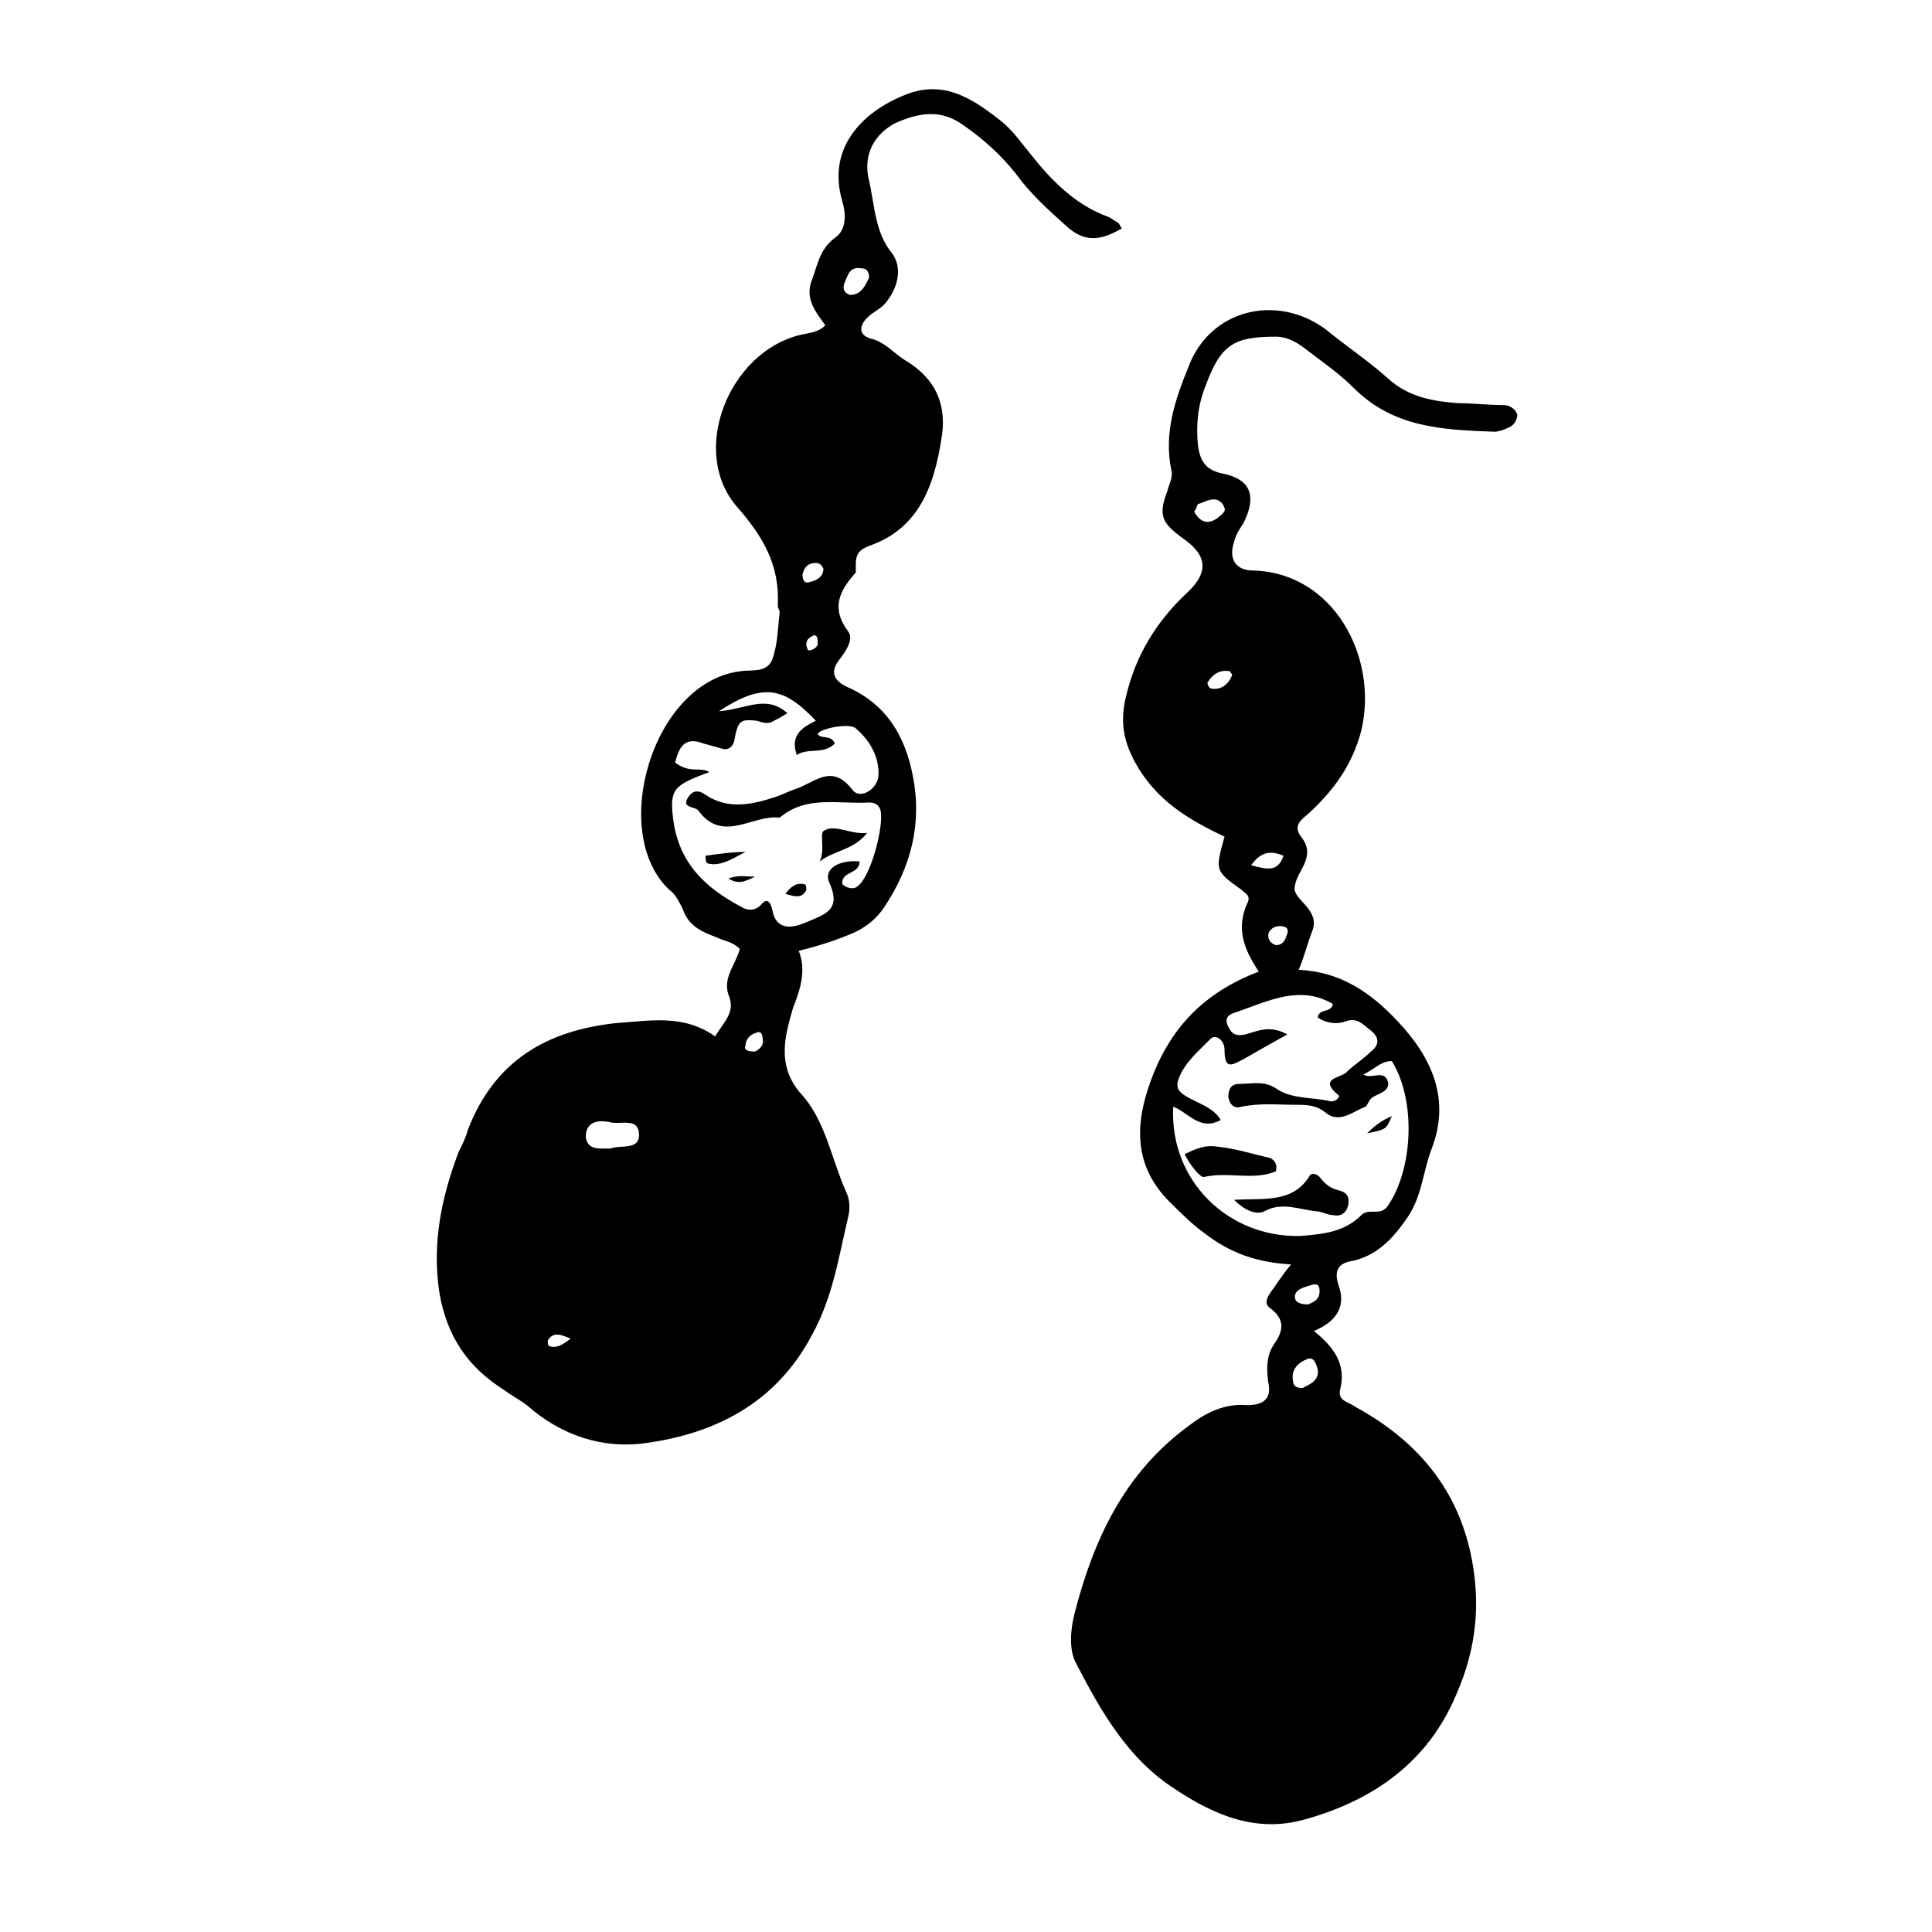 <?xml version="1.0" encoding="UTF-8"?>
<!-- Uploaded to: SVG Repo, www.svgrepo.com, Generator: SVG Repo Mixer Tools -->
<svg fill="#000000" width="800px" height="800px" version="1.1" viewBox="144 144 512 512" xmlns="http://www.w3.org/2000/svg">
 <g>
  <path d="m488.16 401.01c11.082 0.504 19.145 6.047 26.199 13.602 9.07 9.574 14.105 20.656 9.07 33.754-2.519 6.551-2.519 13.098-7.055 19.145-3.527 5.039-7.559 9.07-13.602 10.578-3.527 0.504-5.543 2.016-4.031 6.551 2.016 5.543-0.504 9.574-6.551 12.09 5.039 4.031 8.566 8.566 7.055 15.113-1.008 3.527 2.016 3.527 4.031 5.039 15.617 8.566 26.199 20.656 30.23 37.785 3.023 13.098 2.016 25.695-3.527 38.289-7.559 18.137-22.168 28.215-40.305 33.25-12.594 3.527-23.68-1.008-34.258-8.062-12.594-8.062-19.648-20.656-26.199-33.25-2.016-3.527-1.512-9.07-0.504-13.098 5.039-19.648 13.098-37.281 30.23-49.879 4.535-3.527 9.574-6.047 15.617-5.543 4.031 0 6.551-1.512 5.543-6.047-0.504-3.527-0.504-7.055 1.512-10.078 2.519-3.527 3.023-6.551-1.008-9.574-1.512-1.008-1.008-2.519 0-4.031 1.512-2.016 3.023-4.535 5.543-7.559-9.07-0.504-16.121-3.023-22.672-8.062-3.527-2.519-6.551-5.543-9.574-8.566-9.574-9.574-9.07-20.656-5.039-31.738 5.039-14.105 14.105-23.68 28.719-29.223-4.031-6.047-6.047-11.586-3.023-18.137 1.008-2.016-0.504-2.519-1.512-3.527-7.055-5.039-7.055-5.039-4.535-14.105-9.574-4.535-18.137-9.574-23.68-19.648-3.023-5.543-4.031-10.578-2.519-17.129 2.519-11.082 8.062-20.152 16.121-27.711 6.047-5.543 5.543-10.078-1.008-14.609-5.543-4.031-6.551-6.047-4.031-12.594 0.504-2.016 1.512-3.527 1.008-5.543-2.016-9.574 1.008-18.641 4.535-27.207 5.543-15.113 23.176-19.648 36.273-10.078 5.543 4.535 11.586 8.566 16.625 13.098 5.543 5.039 12.09 6.047 18.641 6.551 4.031 0 8.062 0.504 12.09 0.504 1.512 0 3.023 1.008 3.527 2.519 0 1.512-1.008 3.023-2.519 3.527-1.008 0.504-2.519 1.008-3.527 1.008-13.602-0.504-26.703-1.008-37.281-11.586-4.031-4.031-8.566-7.055-13.098-10.578-2.016-1.512-4.535-3.023-7.559-3.023-11.082 0-14.609 2.016-18.641 13.098-2.016 5.039-2.519 10.078-2.016 15.617 0.504 3.527 1.512 6.551 6.551 7.559 7.559 1.512 9.07 6.047 5.543 13.098-1.008 1.512-2.016 3.023-2.519 5.039-1.512 4.535 0.504 7.559 5.039 7.559 21.16 0.504 33.25 22.672 28.719 42.32-2.519 9.574-7.559 16.121-14.105 22.168-2.519 2.016-4.031 3.527-1.512 6.551 3.527 5.039-1.512 8.566-2.016 12.594-1.008 3.527 7.055 6.047 4.535 12.09-1.516 4.047-2.019 6.566-3.531 10.094zm17.129 27.707c2.016 1.512 5.543-1.512 6.551 2.016 0.504 2.519-2.519 3.023-4.031 4.031-1.008 0.504-1.512 2.519-2.016 2.519-3.527 1.512-7.055 4.535-10.578 1.512-2.519-2.016-5.039-2.016-8.062-2.016-4.535 0-9.07-0.504-14.105 0.504-1.512 0.504-3.023 0-3.527-2.519 0-2.519 1.008-3.527 3.023-3.527 3.527 0 6.551-1.008 10.078 1.512 4.031 2.519 9.07 2.016 13.602 3.023 1.512 0.504 3.023-1.008 2.519-1.512-5.543-4.535 0.504-4.535 2.016-6.047 2.016-2.016 4.535-3.527 6.551-5.543 2.016-1.512 2.519-3.527 0-5.543-2.016-1.512-3.527-3.527-6.551-2.519-2.519 1.008-5.543 0.504-7.559-1.008 0.504-2.519 3.527-1.008 4.031-3.527-8.566-5.039-16.625-1.008-25.191 2.016-1.512 0.504-4.031 1.008-2.519 4.031 1.008 2.016 2.016 2.519 4.535 2.016 3.527-1.008 6.551-2.519 11.082 0-4.535 2.519-8.062 4.535-11.586 6.551-3.023 1.512-5.039 3.023-5.039-2.519 0-2.519-2.519-4.535-4.031-2.519-3.023 3.023-6.551 6.047-8.062 10.078-1.008 2.519 0 3.527 1.512 4.535 3.023 2.016 7.559 3.023 9.574 6.551-5.543 3.023-8.566-2.016-12.594-3.527-1.008 19.648 14.609 34.762 33.754 34.258 6.047-0.504 11.586-1.008 16.121-5.543 2.016-2.016 5.039 0.504 7.055-2.519 6.551-9.574 7.559-27.711 1.008-38.289-3.023 0-5.039 2.519-7.559 3.527zm-16.121 83.129c2.016-1.008 4.535-2.016 4.031-5.039-0.504-1.512-1.008-3.527-3.023-2.519-2.519 1.008-4.031 3.023-3.527 5.543 0 1.512 1.008 2.016 2.519 2.016zm-28.715-232.25c2.016 3.527 4.535 3.527 7.559 0.504 1.008-1.008 0.504-1.512 0-2.519-2.016-2.519-4.535-0.504-6.551 0-0.504 1.008-0.504 1.512-1.008 2.016zm30.227 210.09c1.008-0.504 3.023-1.008 3.023-3.527 0-2.016-1.008-2.016-2.519-1.512-1.512 0.504-4.031 1.008-4.031 3.023 0 1.512 1.512 2.016 3.527 2.016zm-8.562-95.219c2.016 0 2.519-1.512 3.023-3.023 0.504-1.512-0.504-2.016-2.016-2.016-1.512 0-3.023 1.008-3.023 2.519 0 1.008 0.504 2.016 2.016 2.519zm-6.551-21.16c4.031 1.008 7.055 2.016 8.566-2.519-3.527-1.512-6.047-1.008-8.566 2.519zm-5.543-51.391c-2.519-0.504-4.535 0.504-6.047 3.023 0 0.504 0.504 1.512 1.008 1.512 2.519 0.504 4.535-1.008 5.543-3.527 0-0.504-0.504-0.504-0.504-1.008z"/>
  <path d="m333.5 418.64c2.519-4.031 5.543-6.551 3.527-11.082-1.512-4.535 2.016-8.062 3.023-12.09-2.016-2.016-4.031-2.016-6.047-3.023-4.031-1.512-7.559-3.023-9.07-7.559-1.008-2.016-2.016-4.031-3.527-5.039-16.121-15.113-4.535-54.914 18.641-57.938 3.023-0.504 7.055 0.504 8.566-3.023 1.512-4.031 1.512-8.566 2.016-12.594 0-0.504-0.504-1.008-0.504-2.016 0.504-10.078-3.527-17.633-10.578-25.695-13.098-14.609-2.519-41.312 16.625-45.848 2.016-0.504 4.535-0.504 6.551-2.519-2.519-3.527-5.543-7.055-3.527-12.09 1.512-4.031 2.016-8.062 6.047-11.082 3.023-2.016 3.023-6.047 2.016-9.574-4.535-15.113 6.551-24.688 17.633-28.719 10.078-3.527 17.633 2.016 24.688 7.559 3.023 2.519 5.039 5.543 7.559 8.566 5.543 7.055 12.09 13.602 20.656 16.625 1.008 0.504 1.512 1.008 2.519 1.512 0.504 0.504 0.504 1.008 1.008 1.512-6.047 3.527-10.078 3.527-14.609-0.504-5.039-4.535-9.574-8.566-13.602-14.105-4.031-5.039-8.566-9.07-13.602-12.594-6.047-4.535-12.09-3.527-18.641-0.504-6.047 3.527-8.062 9.07-6.551 15.113 1.512 6.551 1.512 13.602 6.047 19.145 3.023 4.031 1.512 9.574-2.016 13.602-1.512 1.512-3.023 2.016-4.535 3.527-2.016 2.016-2.519 4.535 1.008 5.543 4.031 1.008 6.047 4.031 9.574 6.047 8.062 5.039 10.578 12.09 9.07 20.656-2.016 12.594-6.047 23.68-19.145 28.215-2.519 1.008-3.527 2.016-3.527 5.039v2.016c-4.535 5.039-6.551 9.574-2.016 15.617 1.512 2.016-0.504 5.039-2.016 7.055-2.519 3.023-2.519 5.543 1.512 7.559 10.578 4.535 15.617 13.098 17.633 23.68 2.519 12.594-0.504 24.184-7.559 34.762-2.016 3.023-4.535 5.039-7.559 6.551-4.535 2.016-9.07 3.527-15.113 5.039 2.016 5.039 0.504 10.078-1.512 15.113-2.016 7.055-4.535 15.113 2.016 22.672 6.551 7.055 8.062 17.129 12.09 26.199 1.008 2.016 1.008 4.535 0.504 6.551-2.519 10.578-4.031 21.16-9.574 31.234-9.574 18.137-25.695 26.199-44.336 28.719-11.082 1.512-22.168-2.016-31.234-10.078-2.016-1.512-4.031-2.519-6.047-4.031-9.574-6.047-15.113-14.105-17.129-25.695-2.016-13.098 0.504-25.191 5.039-37.281 1.008-2.016 2.016-4.031 2.519-6.047 7.055-18.137 20.656-26.199 39.297-28.215 8.559-0.512 17.625-2.527 26.191 3.519zm-1.512-70.031c-9.574 3.527-10.578 4.535-9.574 12.594 1.512 11.586 8.566 18.137 18.137 23.176 1.512 1.008 3.527 1.008 5.039-0.504 1.512-2.016 2.519-1.008 3.023 1.008 1.008 6.047 5.543 5.039 9.07 3.527 4.535-2.016 9.574-3.023 6.047-10.578-1.512-3.527 2.519-6.047 8.062-5.543 0 3.527-5.039 2.519-4.535 6.047 1.008 1.008 3.023 1.512 4.031 0.504 3.527-2.519 7.055-16.121 6.047-20.152-0.504-1.512-1.512-2.016-3.023-2.016-8.062 0.504-16.625-2.016-23.68 4.031-7.055-1.008-15.113 7.055-21.664-2.016-1.008-1.008-4.535-0.504-2.519-3.527 1.008-1.512 2.519-2.016 4.535-0.504 6.047 4.031 12.594 2.519 18.641 0.504 1.512-0.504 3.527-1.512 5.039-2.016 5.039-1.512 9.574-7.055 15.113 0 2.016 3.023 7.055 0 7.055-4.031 0-5.039-2.519-9.07-6.047-12.09-1.512-1.512-9.574 0-10.078 1.512 1.008 1.512 3.527 0 4.535 2.519-3.023 3.023-7.055 1.008-10.078 3.023-2.016-5.543 2.016-7.559 5.039-9.07-8.566-9.07-14.105-10.078-25.695-2.519 7.055-0.504 12.594-4.535 18.137 0.504-1.512 1.008-2.519 1.512-3.527 2.016-1.512 1.008-3.023 0.504-4.535 0-4.535-0.504-5.039 0-6.047 5.543-0.504 1.512-1.512 2.016-2.519 2.016-2.016-0.504-3.527-1.008-5.543-1.512-5.039-2.016-6.551 1.008-7.559 5.039 4.035 3.019 6.555 1.004 9.074 2.516zm-26.199 99.754c2.519-1.008 7.559 0.504 7.559-3.527 0-5.039-5.039-2.519-8.062-3.527-3.023-0.504-6.047 0-6.047 4.031 0.508 3.527 3.527 3.023 6.551 3.023zm68.52-230.74c0-1.512-0.504-2.519-2.016-2.519-3.023-0.504-3.527 1.512-4.535 4.031-0.504 1.512 0 2.519 1.512 3.023 3.023-0.004 4.031-2.523 5.039-4.535zm-12.094 77.082c-0.504-1.008-1.008-1.512-2.016-1.512-2.016 0-3.023 1.008-3.527 3.023 0 1.512 0.504 2.519 2.016 2.016 2.019-0.504 3.527-1.512 3.527-3.527zm-18.137 127.97c1.008-0.504 2.519-1.512 2.016-3.527 0-1.008-0.504-2.016-1.512-1.512-2.016 0.504-3.023 2.016-3.023 3.527-0.5 1.008 0.504 1.512 2.519 1.512zm-48.867 76.074c-2.519-1.008-4.535-2.016-6.047 0.504 0 0.504 0 1.512 0.504 1.512 1.512 0.504 3.023 0 5.543-2.016zm64.488-186.41c-1.008 0.504-2.016 1.008-2.016 2.519 0 0.504 0.504 1.512 0.504 1.512 1.008 0 2.016-0.504 2.519-1.512 0-1.512 0-2.519-1.008-2.519z"/>
  <path d="m471.04 461.97c8.062-0.504 15.617 1.008 20.152-6.551 0.504-0.504 1.512-0.504 2.519 0.504 1.512 2.016 3.023 3.023 5.039 3.527 2.016 0.504 3.023 1.512 2.519 4.031-0.504 2.016-2.016 3.023-4.031 2.519-1.512 0-3.023-1.008-4.535-1.008-4.535-0.504-9.07-2.519-13.602 0-2.016 1.004-5.039-0.004-8.062-3.023z"/>
  <path d="m457.94 449.88c3.023-1.512 5.543-2.519 8.566-2.016 5.039 0.504 9.574 2.016 14.105 3.023 1.008 0.504 2.016 1.512 1.512 3.527-6.047 2.519-12.594 0-19.145 1.512-1.008 0-3.527-3.023-5.039-6.047z"/>
  <path d="m506.3 444.33c2.016-2.016 4.031-3.527 6.551-4.535-1.512 3.527-1.512 3.527-6.551 4.535z"/>
  <path d="m361.21 372.29c1.512-3.023 0-7.055 1.008-8.062 3.023-2.016 7.055 1.008 11.586 0.504-3.527 4.535-8.566 4.535-12.594 7.559z"/>
  <path d="m330.98 370.78c3.527-0.504 7.055-1.008 10.578-1.008-3.023 1.512-6.551 4.031-10.078 3.023-0.5-0.504-0.5-1.008-0.5-2.016z"/>
  <path d="m337.02 376.82c2.519-1.008 4.535-0.504 7.055-0.504-3.023 1.512-4.535 2.016-7.055 0.504z"/>
  <path d="m352.14 380.86c1.512-2.016 3.023-3.023 5.039-2.519 0.504 0 0.504 1.008 0.504 1.512-1.008 2.016-2.519 2.016-5.543 1.008z"/>
 </g>
</svg>